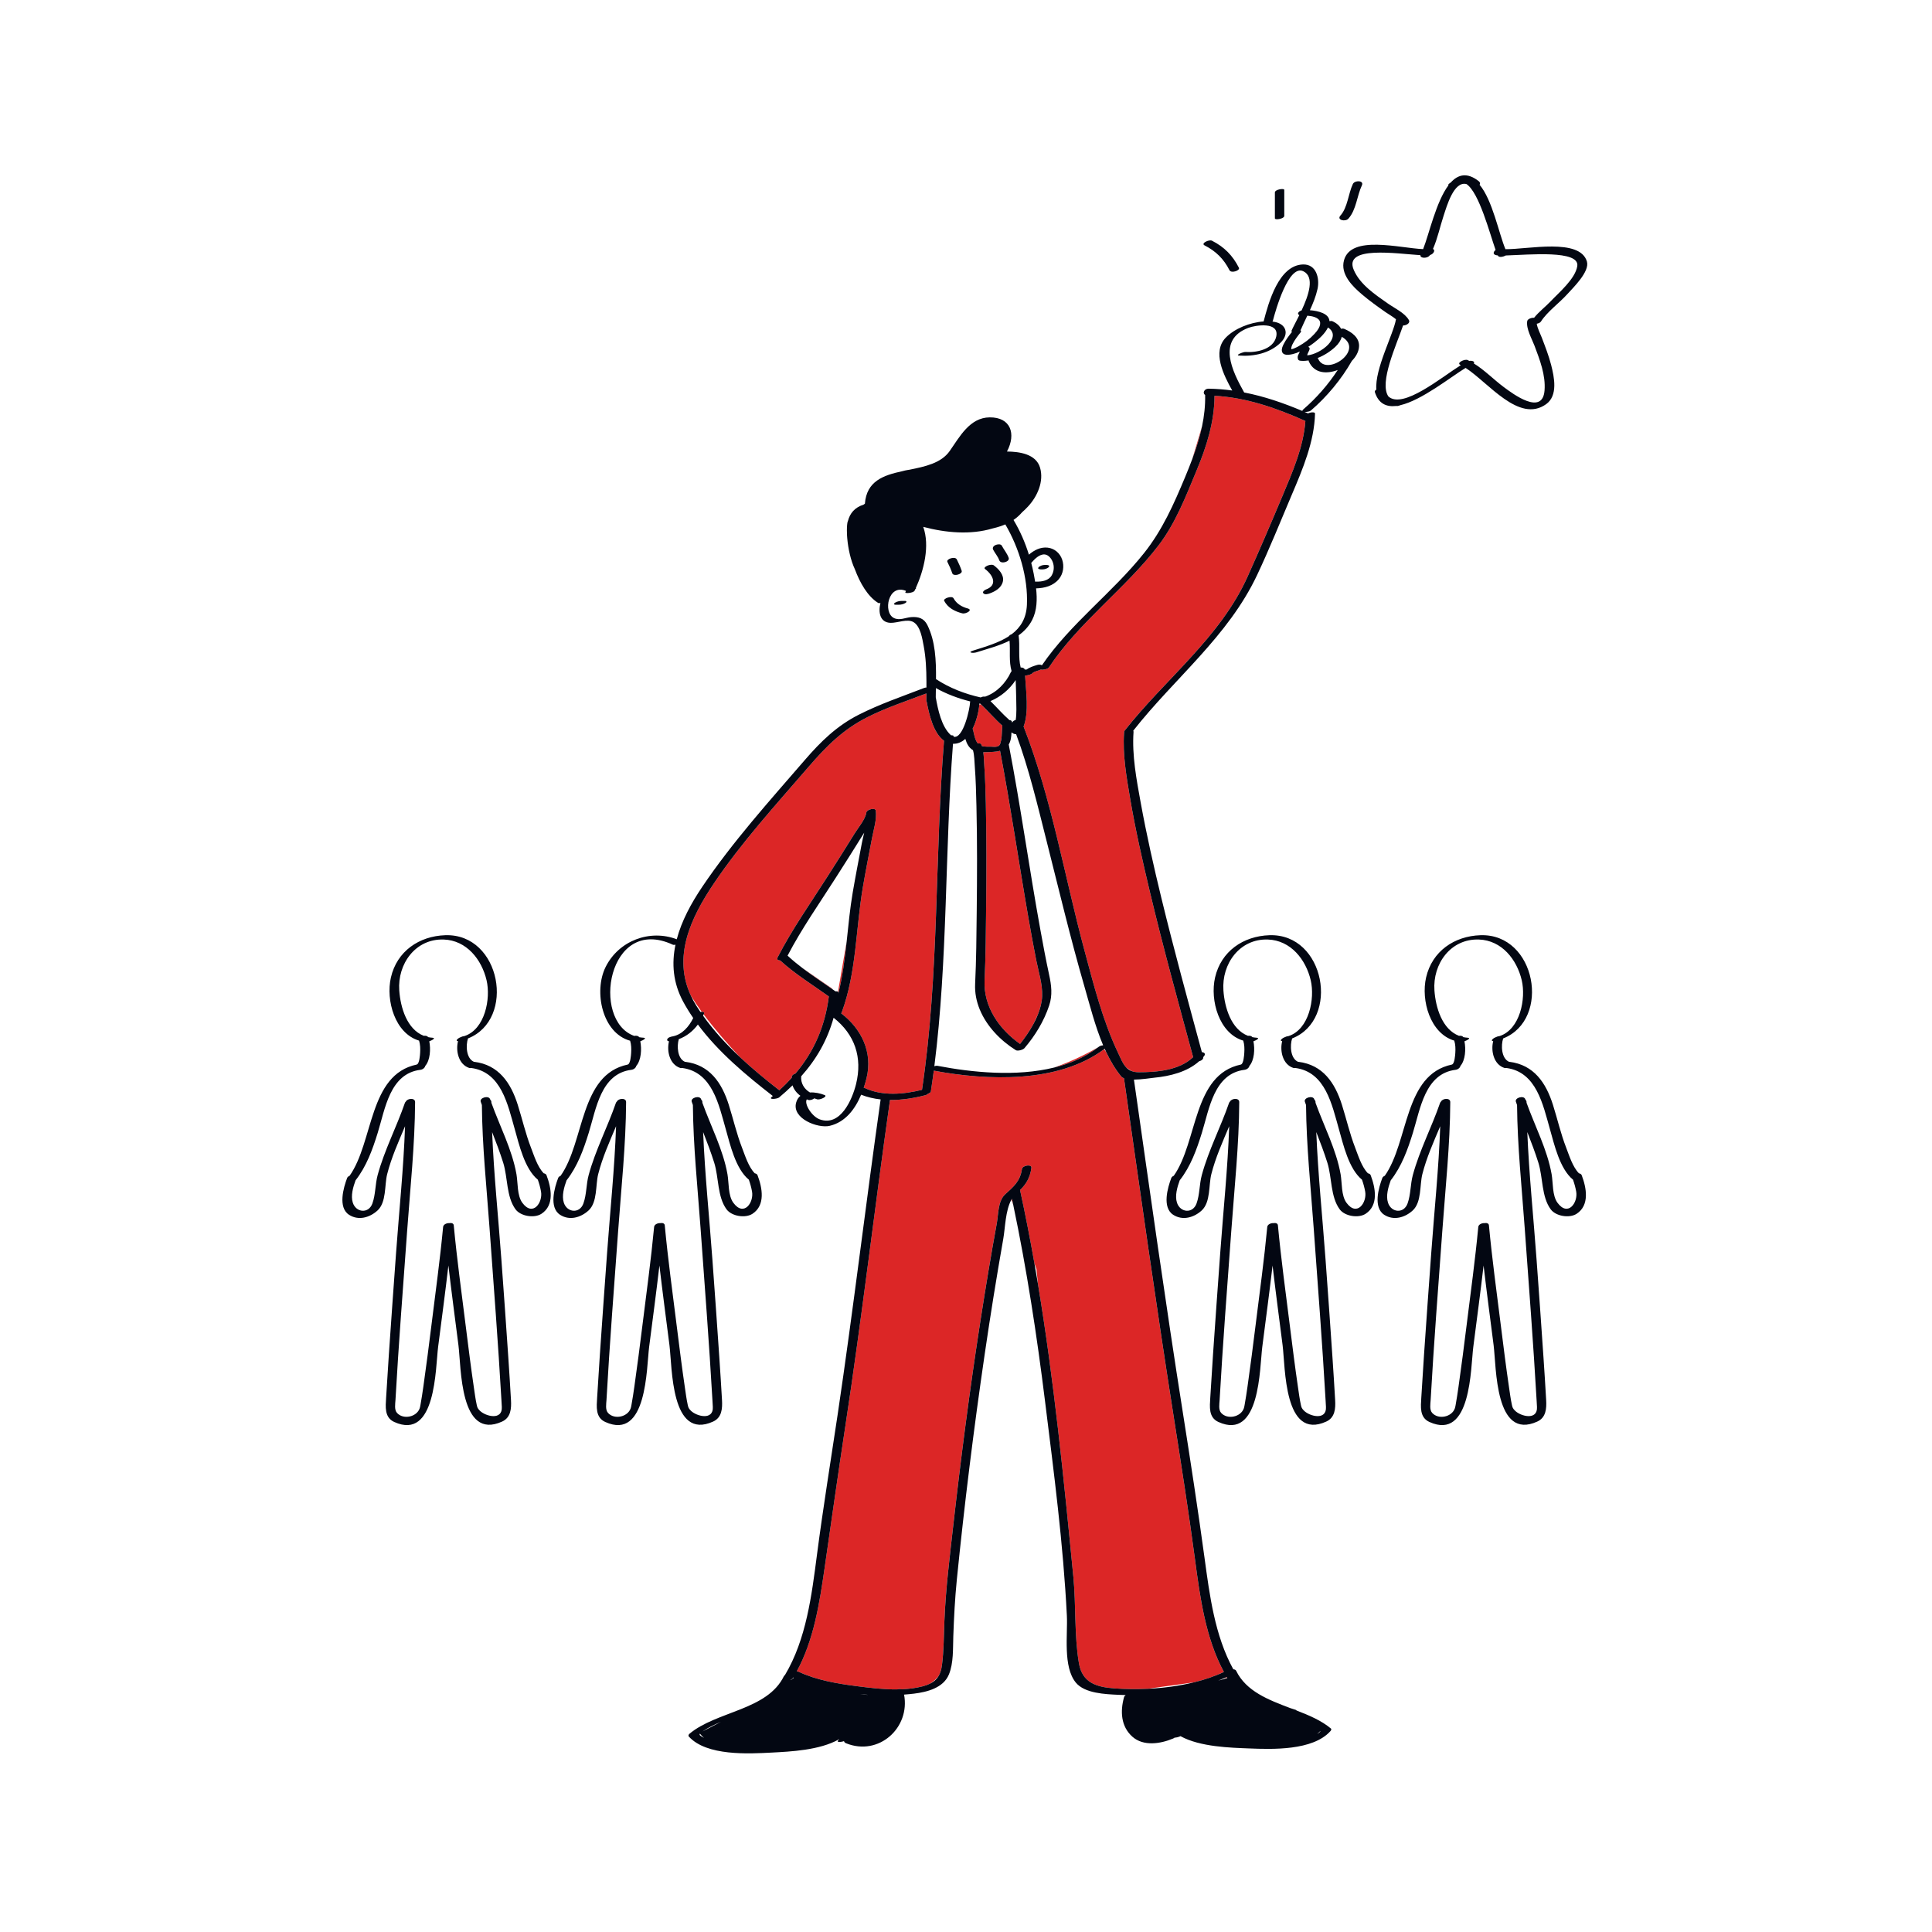 <svg width="596" height="596" viewBox="0 0 596 596" fill="none" xmlns="http://www.w3.org/2000/svg">
<path d="M339.787 322.552C339.67 322.579 339.561 322.611 339.462 322.644C339.631 322.54 339.731 322.476 339.731 322.476L339.787 322.552ZM368.669 481.288C366.693 466.429 364.37 451.664 362.04 436.856C356.593 402.241 351.719 367.54 346.765 332.852C346.755 332.784 346.759 332.718 346.763 332.654C346.39 332.51 346.083 332.325 345.882 332.079C344.033 329.825 342.514 327.241 341.215 324.489L340.604 323.659C326.461 334.229 304.598 333.379 288.061 330.29C287.779 332.438 287.478 334.585 287.149 336.729C287.109 336.99 286.753 337.221 286.305 337.385C286.123 337.582 285.854 337.758 285.455 337.862C281.986 338.764 278.245 339.37 274.548 339.332C269.79 372.865 265.877 406.517 260.764 440C258.535 454.603 256.477 469.206 254.36 483.822C252.805 494.555 251.051 505.968 245.774 515.618C245.993 515.608 246.195 515.632 246.351 515.706C251.875 518.329 258.449 519.411 264.458 520.181C268.395 520.685 272.633 521.21 276.793 521.166C277.226 521.019 277.707 520.993 278.079 521.133C280.324 521.042 282.535 520.769 284.649 520.209C285.499 519.984 286.232 519.716 286.882 519.399C287.952 518.77 288.818 517.971 289.52 517.068C290.061 516.157 290.41 515.031 290.59 513.6C291.16 509.086 291.148 504.534 291.334 499.996C291.741 490.085 292.982 480.202 294.095 470.35C296.476 449.263 299.217 428.212 302.482 407.243C304.035 397.266 305.678 387.303 307.499 377.371C307.998 374.65 307.832 370.48 310.065 368.449C312.687 366.062 314.715 364.429 315.256 360.616C315.415 359.498 318.354 359.019 318.17 360.313C317.758 363.209 316.619 365.229 314.669 367.109C316.304 374.629 317.771 382.176 319.105 389.746L319.731 391.476C319.731 391.476 319.9 393.162 320.195 396.114C325.17 426.041 328.176 456.281 331.117 486.473C331.97 495.224 331.369 504.41 332.828 513.061C333.849 519.109 338.196 520.455 343.871 520.859C347.094 521.089 350.539 521.138 354.046 520.974L368.248 519.001C371.535 518.196 374.686 517.142 377.555 515.784C371.909 505.324 370.213 492.896 368.669 481.288ZM378.44 517.336C378.172 517.46 377.9 517.579 377.628 517.698L378.573 517.567C378.529 517.49 378.485 517.413 378.44 517.336ZM325.168 329.33C330.168 328.102 334.824 326.101 338.773 323.058C336.758 324.249 331.687 327.061 325.168 329.33ZM311.997 370.093L312.563 371.657C312.433 371.038 312.306 370.419 312.174 369.802C312.115 369.899 312.052 369.991 311.997 370.093ZM302.231 311.476L302.286 311.527C302.269 311.485 302.248 311.444 302.231 311.402V311.476ZM319.646 296.135C318.792 291.776 317.989 287.407 317.229 283.031C314.251 265.904 311.761 248.686 308.501 231.609C307.821 231.807 307.096 231.905 306.374 231.942C305.553 231.984 304.442 232.072 303.338 232.054C303.508 233.288 303.53 234.579 303.609 235.7C303.897 239.766 304.03 243.844 304.117 247.918C304.344 258.467 304.327 269.02 304.213 279.568C304.13 287.172 304.098 294.794 303.73 302.39C303.336 310.509 308.204 317.494 314.675 322.038C316.142 320.194 317.607 318.099 318.803 315.887L320.171 312.981C320.921 311.099 321.413 309.18 321.485 307.3C321.628 303.553 320.362 299.792 319.646 296.135ZM300.163 225.075C300.455 226.333 300.735 228.261 301.652 229.372C302.131 229.297 302.545 229.331 302.663 229.575C302.753 229.763 302.829 229.96 302.9 230.161C303.797 230.397 304.941 230.331 305.727 230.346C306.632 230.365 308.166 230.65 308.547 229.459C308.781 228.726 308.934 227.987 308.993 227.218C309.08 226.093 309.101 224.964 309.2 223.841C306.869 221.805 304.866 219.388 302.593 217.261L302.111 217.381C301.906 219.554 301.236 222.435 300.023 224.841C300.087 224.905 300.141 224.979 300.163 225.075ZM258.648 306.229C258.639 306.308 258.625 306.384 258.615 306.464C258.617 306.466 258.62 306.47 258.623 306.472C259.92 301.236 260.593 295.884 261.173 290.51L258.512 305.944C258.607 306.012 258.663 306.103 258.648 306.229ZM247.602 298.681C250.558 300.927 253.694 303.009 256.715 305.109C256.725 305.026 256.73 304.976 256.73 304.976L247.602 298.681ZM244.226 332.503C244.236 332.376 244.241 332.251 244.259 332.121C244.318 331.687 244.817 331.35 245.385 331.179C251.033 324.477 254.483 316.79 255.684 307.393C250.691 303.834 245.2 300.435 240.669 296.289C240.026 296.274 239.545 296.013 239.857 295.401C244.247 286.811 249.929 278.775 255.107 270.651C257.966 266.166 260.844 261.688 263.623 257.151C264.729 255.345 266.948 252.794 267.262 250.629C267.391 249.735 270.024 249.007 270.164 250.075C270.52 252.794 269.486 255.982 268.989 258.623C268.046 263.632 267.045 268.632 266.187 273.655C263.987 286.534 264.216 299.92 259.669 312.299C259.63 312.404 259.559 312.501 259.472 312.592C265.739 317.361 269.303 324.621 267.305 332.644C267.064 333.611 266.777 334.599 266.445 335.584C266.592 335.594 266.73 335.621 266.845 335.675C272.212 338.183 278.792 337.601 284.421 336.202C289.766 300.556 288.32 264.364 291.217 228.511C287.897 226.181 286.53 220.066 285.874 216.452C285.808 216.429 285.766 216.395 285.766 216.352C285.766 216.192 285.768 216.03 285.769 215.868C285.768 215.864 285.767 215.857 285.766 215.852C285.749 215.756 285.755 215.664 285.77 215.576C285.773 215.024 285.776 214.472 285.78 213.917C279.677 216.254 273.393 218.298 267.553 221.254C260.022 225.067 254.862 230.273 249.411 236.593C239.386 248.22 228.807 259.788 220.212 272.542C212.983 283.269 207.521 295.16 213.129 307.169C214.13 308.802 215.258 310.466 216.479 312.139C216.986 312.147 217.343 312.301 217.202 312.644C217.16 312.745 217.107 312.835 217.064 312.935C220.494 317.536 224.523 322.129 228.26 326.11C232.133 329.736 236.257 333.107 240.405 336.34C241.767 335.095 243.039 333.816 244.226 332.503ZM367.776 141.659C369.019 138.327 370.094 134.948 370.816 131.495C369.901 134.626 368.849 138.168 367.776 141.659ZM319.019 207.306C318.828 207.393 318.685 207.498 318.701 207.474C318.552 207.624 318.411 207.781 318.218 207.888C317.614 208.22 316.933 208.351 316.234 208.398C316.483 213.336 317.489 219.519 315.767 224.136C324.392 246.241 328.38 270.318 334.529 293.158C337.372 303.72 340.119 314.679 344.816 324.606C345.726 326.528 346.376 328.215 347.461 329.337C348.004 329.734 348.582 330.11 349.19 330.451C349.771 330.656 350.444 330.771 351.253 330.772C356.88 330.779 363.817 330.2 368.066 326.117C363.494 309.238 358.838 292.384 354.782 275.371C352.478 265.708 350.263 256.002 348.605 246.203C347.492 239.629 346.292 232.797 346.753 226.101C346.758 226.026 346.776 225.955 346.803 225.885C346.722 225.787 346.732 225.652 346.874 225.47C359.4 209.509 376.41 196.731 384.879 177.851C388.571 169.619 392.149 161.275 395.64 152.953C398.691 145.682 402.121 137.849 402.69 129.859C393.664 125.848 384.542 122.64 374.664 122.099C374.634 130.122 372.206 137.767 369.134 145.136C365.822 153.081 362.662 161.362 357.384 168.25C347.1 181.674 332.93 191.794 323.544 205.93C323.225 206.41 321.696 206.738 321.062 206.537C320.844 206.661 320.611 206.753 320.438 206.806C319.96 206.954 319.476 207.097 319.019 207.306Z" fill="#DC2626"/>
<path d="M279.326 186.003C278.732 186.374 277.972 186.552 277.277 186.552C276.944 186.552 276.61 186.552 276.277 186.552C275.713 186.552 275.655 186.208 276.109 185.925C276.703 185.554 277.463 185.376 278.158 185.376C278.491 185.376 278.825 185.376 279.158 185.376C279.723 185.376 279.78 185.72 279.326 186.003ZM321.118 175.651C321.285 175.651 321.451 175.651 321.618 175.651C322.246 175.651 323.117 175.407 323.546 174.916C323.999 174.397 323.156 174.276 322.817 174.276C322.65 174.276 322.484 174.276 322.317 174.276C321.689 174.276 320.818 174.52 320.389 175.011C319.937 175.53 320.779 175.651 321.118 175.651ZM305.293 183.071C307.073 182.426 308.965 181.327 309.385 179.333C309.811 177.312 308.011 175.475 306.563 174.394C305.73 173.773 303.064 174.931 303.874 175.535C306.337 177.372 307.881 180.504 304.144 181.857C303.779 181.99 302.926 182.56 303.374 183.035C303.836 183.522 304.767 183.261 305.293 183.071ZM293.769 176.853C294.14 177.943 297.021 177.119 296.666 176.076C296.255 174.867 295.736 173.717 295.166 172.576C294.637 171.517 291.808 172.431 292.269 173.353C292.839 174.493 293.358 175.644 293.769 176.853ZM308.269 172.853C308.725 174.136 311.61 173.325 311.166 172.076C310.672 170.687 309.719 169.621 309.046 168.336C308.72 167.713 307.562 167.916 307.084 168.143C306.496 168.421 306.057 168.961 306.389 169.594C306.977 170.716 307.839 171.644 308.269 172.853ZM296.817 189.2C297.457 189.368 298.371 189.056 298.866 188.651C299.363 188.245 299.167 187.87 298.618 187.727C296.792 187.248 295.08 186.286 294.166 184.575C293.673 183.653 290.883 184.63 291.269 185.352C292.436 187.536 294.499 188.594 296.817 189.2ZM410.56 533.222C410.862 533.474 410.568 533.87 410.388 534.07C404.931 540.069 392.551 539.666 385.268 539.371C379.719 539.147 370.226 538.936 364.169 535.586C363.979 535.68 363.788 535.748 363.713 535.774C363.351 535.904 362.969 535.996 362.585 536.03C362.529 536.035 362.438 536.043 362.34 536.047C362.217 536.148 362.064 536.243 361.861 536.328C358.019 537.936 352.724 538.81 349.297 535.725C345.776 532.556 345.545 527.913 346.749 523.572C346.823 523.305 347.016 523.083 347.265 522.906C346.478 522.888 345.698 522.863 344.932 522.826C341.047 522.636 334.631 522.423 331.88 519.062C327.869 514.162 329.407 504.273 329.116 498.435C328.016 476.376 325.099 454.172 322.38 432.261C319.858 411.941 316.773 391.698 312.566 371.657C312.436 371.038 312.309 370.419 312.177 369.802C312.118 369.9 312.055 369.991 312 370.093C310.134 373.507 310.108 378.716 309.492 382.214C307.409 394.038 305.501 405.894 303.765 417.775C300.389 440.879 297.506 464.056 295.172 487.289C294.585 493.133 294.29 498.951 294.082 504.819C293.95 508.576 294.188 513.011 292.726 516.56C291.017 520.709 286.018 521.973 281.945 522.47C280.951 522.591 279.929 522.685 278.897 522.764C280.841 532.984 271.123 541.857 261.011 537.782C260.585 537.611 260.398 537.372 260.376 537.118C259.984 537.256 259.558 537.334 259.213 537.364C258.941 537.388 258.079 537.375 258.536 536.918C258.662 536.792 258.788 536.666 258.914 536.54C258.881 536.545 258.844 536.551 258.81 536.557C252.86 539.952 243.741 540.348 238.159 540.646C230.915 541.033 217.986 541.742 212.503 535.713C212.258 535.444 212.436 535.067 212.675 534.865C221.074 527.82 236.675 527.64 241.823 517.082C241.885 516.955 242 516.842 242.144 516.741C248.755 505.676 250.406 492.049 252.043 479.495C253.922 465.088 256.261 450.775 258.401 436.406C263.219 404.046 267.062 371.552 271.664 339.162C269.598 338.935 267.574 338.474 265.649 337.707C263.789 342.152 260.796 346.162 255.958 347.307C252.344 348.162 244.264 345.094 245.587 340.173C245.841 339.229 246.313 338.539 246.919 338.044C245.78 337.21 244.909 336.124 244.487 334.816C243.186 336.09 241.809 337.338 240.34 338.56C239.798 339.011 236.911 339.351 238.093 338.369C238.199 338.281 238.298 338.19 238.403 338.101C230.092 331.64 221.633 324.59 215.285 316.055C213.782 318.101 211.806 319.661 209.398 320.572C208.769 322.734 208.965 326.527 211.288 327.556C211.325 327.557 211.363 327.554 211.4 327.559C218.911 328.491 222.666 333.992 224.823 340.826C226.21 345.221 227.233 349.748 228.904 354.051C229.836 356.449 230.887 359.959 232.842 361.953C233.233 362.016 233.563 362.201 233.698 362.558C235.164 366.435 236.19 371.8 232.122 374.445C229.926 375.873 225.722 375.218 224.138 373.07C221.264 369.172 221.758 363.248 220.337 358.711C219.331 355.5 218.13 352.363 216.91 349.232C217.448 362.382 218.826 375.568 219.775 388.648C220.504 398.703 221.238 408.755 221.908 418.814C222.199 423.181 222.484 427.55 222.73 431.919C222.875 434.495 222.701 437.308 219.982 438.541C206.893 444.482 207.39 421.789 206.522 414.989C205.477 406.803 204.383 398.606 203.424 390.399C202.445 398.769 201.33 407.129 200.255 415.476C199.413 422.004 199.644 444.53 186.712 438.659C183.634 437.263 184.047 433.924 184.21 431.151C184.47 426.707 184.756 422.264 185.056 417.823C185.763 407.37 186.525 396.921 187.283 386.47C188.222 373.512 189.595 360.448 190.05 347.424C187.998 352.283 185.831 357.096 184.531 362.229C183.686 365.565 184.353 370.872 181.549 373.43C179.141 375.627 175.651 376.616 172.769 374.743C169.279 372.474 171.071 366.34 172.184 363.397C172.299 363.092 172.591 362.864 172.943 362.718C180.394 352.142 178.788 331.516 193.647 328.404C193.68 328.389 193.705 328.373 193.74 328.358C194.484 328.044 194.657 325.5 194.702 324.784C194.784 323.525 194.752 322.266 194.387 321.055C185.784 318.693 183.084 305.862 186.818 298.325C190.845 290.198 200.423 286.577 208.772 289.755C210.263 284.097 213.23 278.626 216.621 273.595C225.987 259.699 237.354 247.104 248.288 234.445C253.219 228.736 258.147 223.908 264.953 220.463C271.448 217.175 278.33 214.84 285.107 212.22C285.336 212.131 285.571 212.096 285.798 212.094C285.8 211.506 285.799 210.916 285.797 210.326C285.797 210.267 285.797 210.209 285.797 210.15C285.777 206.497 285.622 202.837 284.943 199.272C284.527 197.088 283.983 193.252 281.85 191.943C279.935 190.768 276.878 192.196 274.74 192.14C271.436 192.053 270.893 188.88 271.603 186.042C271.298 186.085 271.027 186.072 270.856 185.965C267.65 183.947 265.297 179.845 263.715 175.598C262.42 172.854 261.643 169.22 261.367 166.081C261.339 165.758 261.316 165.441 261.298 165.13C261.263 164.624 261.249 164.128 261.255 163.642C261.255 163.307 261.259 162.981 261.274 162.675C261.298 162.176 261.34 161.715 261.403 161.31C261.435 161.107 261.504 160.898 261.59 160.686C262.193 158.376 263.624 156.558 266.401 155.681C266.551 155.572 266.689 155.472 266.811 155.385C267.34 148.396 272.54 146.612 278.337 145.363C278.894 145.205 279.467 145.07 280.068 144.978C280.224 144.955 280.365 144.933 280.517 144.91C285.396 143.922 290.327 142.89 292.968 139.135C296.036 134.77 299.145 128.809 305.311 128.754C311.806 128.694 313.51 133.847 310.657 139.249C310.649 139.264 310.636 139.277 310.626 139.291C314.374 139.318 319.599 140.008 320.843 144.262C322.085 148.506 320.031 153.123 317.136 156.248C316.546 156.885 315.936 157.477 315.308 158.027C314.554 158.9 313.683 159.701 312.657 160.4C314.676 163.75 316.245 167.363 317.404 171.105C319.025 169.716 320.991 168.703 323.155 168.935C325.28 169.164 326.989 170.624 327.667 172.638C328.349 174.664 328.016 177.015 326.623 178.672C324.872 180.754 322.229 181.441 319.617 181.505C319.993 184.833 319.916 188.297 318.425 191.224C317.404 193.228 315.944 194.765 314.228 195.994C314.706 199.37 314.049 202.686 314.865 205.912C315.434 205.884 315.97 206.073 316.133 206.549C316.334 206.549 316.532 206.539 316.732 206.528C317.675 205.817 318.896 205.459 319.994 205.121C320.358 205.01 321.041 204.963 321.421 205.231C330.279 192.28 343.216 182.832 352.945 170.599C358.58 163.517 362.123 155.494 365.588 147.183C366.351 145.353 367.091 143.513 367.782 141.66C369.025 138.328 370.1 134.949 370.822 131.496C371.479 128.35 371.843 125.143 371.771 121.853C371.771 121.845 371.774 121.838 371.774 121.832C370.869 121.303 371.485 119.881 372.847 119.902C375.324 119.941 377.746 120.142 380.131 120.466C377.448 115.679 373.902 108.579 378.108 104.187C380.793 101.384 385.539 99.461 389.812 99.164C391.342 93.268 394.478 81.811 401.956 81.582C406.11 81.454 407.15 85.935 406.441 89.14C405.929 91.454 405.055 93.592 404.087 95.694C406.725 95.911 409.989 96.707 410.129 99.072C410.485 98.999 410.818 98.992 411.039 99.092C412.397 99.704 413.264 100.523 413.705 101.44C414.047 101.34 414.407 101.331 414.717 101.464C416.923 102.413 419.328 104.066 419.255 106.76C419.208 108.495 418.259 110.081 417.043 111.325C413.785 117.04 409.313 122.417 404.371 126.658C404.037 126.945 403.113 127.116 402.46 127.071C402.81 127.221 403.161 127.376 403.511 127.529C404.374 127.114 405.683 127.057 405.67 127.577C405.459 136.234 401.88 144.697 398.535 152.553C395.007 160.837 391.622 169.316 387.774 177.45C378.81 196.401 362.322 209.213 349.595 225.415C349.658 225.528 349.692 225.663 349.681 225.827C349.184 233.04 350.598 240.485 351.883 247.552C353.684 257.454 355.902 267.279 358.279 277.058C362.149 292.972 366.478 308.763 370.76 324.57C371.501 324.65 372.038 325.071 371.416 325.832C371.338 325.928 371.252 326.014 371.172 326.107C371.31 326.709 370.657 327.198 369.93 327.382C366.237 330.687 360.946 331.986 356.111 332.457C355.026 332.563 352.239 333.032 349.807 333.047C354.713 367.411 359.526 401.792 364.944 436.081C367.284 450.888 369.55 465.662 371.574 480.514C373.149 492.071 374.739 504.572 380.463 514.955C380.856 514.98 381.192 515.115 381.337 515.413C384.427 521.752 391.264 524.364 398.056 526.938L399.739 527.477L400.018 527.686C403.91 529.188 407.669 530.796 410.56 533.222ZM375.827 518.444C377.067 518.1 378.042 517.821 378.628 517.651C378.611 517.624 378.595 517.594 378.578 517.567C378.533 517.49 378.489 517.413 378.444 517.336C378.176 517.46 377.904 517.579 377.632 517.698C377.041 517.958 376.439 518.206 375.827 518.444ZM340.308 322.46C337.802 316.53 336.178 310.003 334.516 304.273C330.207 289.419 326.64 274.361 322.843 259.37C320.059 248.378 317.427 237.165 313.467 226.501C313.163 226.5 312.862 226.438 312.599 226.291C312.402 226.182 312.223 226.052 312.032 225.935C311.984 227.277 311.83 228.607 311.184 229.667C314.846 248.632 317.482 267.78 320.934 286.782C321.773 291.403 322.632 296.024 323.627 300.614C324.343 303.917 324.748 306.935 323.652 310.214C322.041 315.03 319.333 319.496 316.028 323.35C315.593 323.857 313.954 324.333 313.352 323.954C308.653 321.009 304.434 316.658 302.289 311.526C302.272 311.484 302.251 311.443 302.234 311.401C301.22 308.929 300.684 306.28 300.817 303.516C301.174 296.143 301.226 288.748 301.306 281.37C301.424 270.479 301.477 259.583 301.222 248.694C301.126 244.621 301.026 240.539 300.713 236.475C300.593 234.911 300.603 233.026 300.151 231.414C298.853 230.676 298.212 229.344 297.791 227.934C296.735 228.905 295.472 229.491 293.987 229.45C291.438 262.56 292.413 295.943 288.235 328.913C288.59 328.801 288.928 328.74 289.131 328.779C299.923 330.859 313.484 332.2 325.171 329.33C330.171 328.102 334.827 326.101 338.776 323.058C338.877 322.98 338.982 322.908 339.082 322.829C339.167 322.762 339.303 322.699 339.464 322.644C339.563 322.611 339.672 322.58 339.789 322.552C339.955 322.513 340.13 322.481 340.308 322.46ZM305.558 216.274C305.556 216.278 305.554 216.281 305.551 216.284C307.518 218.22 309.336 220.334 311.4 222.147C311.869 222.179 312.216 222.368 312.166 222.778C312.166 222.784 312.165 222.79 312.165 222.796C312.199 222.823 312.235 222.849 312.269 222.876C312.405 222.521 312.839 222.232 313.339 222.087C313.651 219.976 313.524 217.677 313.496 215.765C313.467 213.774 313.388 211.785 313.324 209.794C311.428 212.666 308.74 214.938 305.558 216.274ZM318.806 315.887C319.32 314.936 319.782 313.964 320.174 312.981C320.924 311.099 321.416 309.18 321.488 307.3C321.632 303.553 320.366 299.792 319.65 296.135C318.796 291.776 317.993 287.407 317.233 283.031C314.255 265.904 311.765 248.686 308.505 231.609C307.825 231.807 307.1 231.905 306.378 231.942C305.557 231.984 304.446 232.072 303.342 232.054C303.512 233.288 303.534 234.579 303.613 235.7C303.901 239.766 304.034 243.844 304.121 247.918C304.348 258.467 304.331 269.02 304.217 279.568C304.134 287.172 304.102 294.794 303.734 302.39C303.34 310.509 308.208 317.494 314.679 322.038C316.146 320.194 317.61 318.099 318.806 315.887ZM302.144 217.016C302.135 217.135 302.125 217.257 302.113 217.381C301.908 219.554 301.238 222.435 300.025 224.841C300.091 224.905 300.145 224.98 300.167 225.075C300.459 226.333 300.739 228.261 301.656 229.372C302.135 229.297 302.549 229.331 302.667 229.575C302.757 229.763 302.833 229.96 302.904 230.161C303.801 230.397 304.945 230.331 305.731 230.346C306.636 230.365 308.17 230.65 308.551 229.459C308.785 228.726 308.938 227.987 308.997 227.218C309.084 226.093 309.105 224.964 309.204 223.841C306.873 221.805 304.87 219.388 302.597 217.261C302.527 217.196 302.459 217.128 302.389 217.064C302.306 217.048 302.225 217.031 302.144 217.016ZM299.296 216.381C295.598 215.45 292.044 214.126 288.709 212.267C288.692 213.227 288.677 214.171 288.671 215.097C289.326 218.824 290.413 224.153 293.335 226.785C293.356 226.804 293.377 226.816 293.398 226.835C293.845 226.816 294.182 226.891 294.167 227.075C294.162 227.138 294.158 227.199 294.153 227.261C297.135 228.103 299.206 218.618 299.257 216.599C299.258 216.522 299.273 216.45 299.296 216.381ZM411.898 107.027C410.397 108.418 408.496 109.657 406.458 110.45C406.541 110.534 406.615 110.628 406.667 110.743C409.164 116.319 421.152 107.975 413.922 103.9C413.655 104.958 412.968 106.036 411.898 107.027ZM405.479 105.65C404.861 106.128 404.213 106.584 403.552 107.019C403.854 107.109 404.048 107.297 404.002 107.62C403.891 108.388 403.3 108.941 403.274 109.626C407.46 109.251 414.178 103.986 409.664 101.017C409.659 101.027 409.658 101.037 409.652 101.046C408.732 102.887 407.086 104.409 405.479 105.65ZM403.289 97.385C402.622 98.781 401.943 100.175 401.333 101.613C401.296 101.7 401.232 101.78 401.157 101.855C401.365 102.007 401.464 102.228 401.239 102.511C400.301 103.691 399.335 104.92 398.681 106.287C398.55 106.561 398.395 106.955 398.351 107.311C398.318 107.584 398.297 107.349 398.357 107.584C398.41 107.793 398.41 107.724 398.392 107.703C398.404 107.717 398.406 107.721 398.413 107.728C398.422 107.727 398.425 107.726 398.435 107.725C398.463 107.721 398.474 107.72 398.49 107.718C398.517 107.71 398.542 107.702 398.587 107.691C398.694 107.662 398.8 107.63 398.906 107.597L398.91 107.596C399.102 107.524 399.292 107.449 399.48 107.365C400.03 107.123 400.174 107.047 400.488 106.871C402.403 105.803 403.969 104.654 405.475 103.027C406.367 102.062 407.674 100.427 407.14 99.077C406.899 98.467 406.253 98.06 405.504 97.799C404.833 97.564 404.067 97.447 403.289 97.385ZM383.812 121.073C389.966 122.268 395.887 124.296 401.778 126.784C401.741 126.659 401.816 126.493 402.07 126.275C406.029 122.878 409.742 118.648 412.677 114.136C409.328 115.42 405.449 115.27 403.77 111.52C403.719 111.407 403.705 111.299 403.705 111.194C402.911 111.314 402.114 111.37 401.326 111.299C400.996 111.27 400.566 111.222 400.438 110.854C400.058 109.762 400.682 109.297 400.981 108.452C400.621 108.615 400.261 108.78 399.889 108.911C398.836 109.282 395.807 110.156 395.46 108.362C395.308 107.575 395.681 106.767 396.03 106.087C396.706 104.769 397.613 103.576 398.533 102.421C398.544 102.407 398.561 102.398 398.573 102.384C398.425 102.298 398.361 102.168 398.439 101.984C398.857 101 399.818 99.252 400.829 97.206C400.51 97.068 400.283 96.803 400.534 96.422C400.753 96.09 401.124 95.887 401.523 95.764C403.732 91.032 405.639 85.373 402.043 83.67C397.503 81.521 393.518 95.67 392.668 98.947C392.644 99.041 392.588 99.129 392.519 99.211C392.669 99.229 392.823 99.24 392.97 99.263C396.72 99.834 397.858 102.969 395.032 105.733C391.71 108.981 386.777 110.024 382.271 109.689C380.864 109.585 383.599 108.536 384.169 108.578C387.474 108.824 392.815 107.845 393.701 103.841C394.742 99.14 387.339 100.294 385.103 101.14C375.325 104.835 380.133 114.522 383.812 121.073ZM357.39 168.252C347.106 181.676 332.936 191.796 323.55 205.932C323.231 206.412 321.702 206.74 321.068 206.539C320.85 206.663 320.617 206.755 320.444 206.808C319.965 206.954 319.48 207.097 319.023 207.306C318.832 207.393 318.689 207.498 318.705 207.474C318.556 207.624 318.415 207.781 318.222 207.888C317.618 208.22 316.937 208.351 316.238 208.398C316.487 213.336 317.493 219.519 315.771 224.136C324.396 246.241 328.384 270.318 334.533 293.158C337.376 303.72 340.123 314.679 344.82 324.606C345.73 326.528 346.38 328.215 347.465 329.337C347.938 329.826 348.498 330.205 349.194 330.451C349.775 330.656 350.448 330.771 351.257 330.772C356.884 330.779 363.821 330.2 368.07 326.117C363.498 309.238 358.842 292.384 354.786 275.371C352.482 265.708 350.267 256.002 348.609 246.203C347.496 239.629 346.296 232.797 346.757 226.101C346.762 226.026 346.78 225.955 346.807 225.885C346.726 225.787 346.736 225.652 346.878 225.47C359.404 209.509 376.414 196.731 384.883 177.851C388.575 169.619 392.153 161.275 395.644 152.953C398.695 145.682 402.125 137.849 402.694 129.859C393.668 125.848 384.546 122.64 374.668 122.099C374.638 130.122 372.21 137.767 369.138 145.136C365.827 153.083 362.667 161.363 357.39 168.252ZM318.125 173.655C318.409 174.759 318.67 175.867 318.887 176.983C319.041 177.776 319.193 178.6 319.329 179.442C319.461 179.428 319.595 179.415 319.722 179.419C321.41 179.464 323.52 179.114 324.439 177.498C325.151 176.247 325.27 174.769 324.769 173.415C324.372 172.341 323.465 171.165 322.311 171.042C320.747 170.874 319.205 172.394 318.125 173.655ZM286.08 192.815C288.555 197.771 288.8 203.762 288.748 209.501C292.994 212.283 297.631 214.053 302.534 215.157C302.95 214.93 303.46 214.819 303.879 214.913C307.477 213.659 310.247 210.751 311.845 207.346C311.895 207.24 311.975 207.145 312.069 207.058C311.179 203.994 311.715 200.845 311.429 197.642C308.196 199.24 304.506 200.198 301.204 201.24C300.141 201.576 298.249 201.314 300.23 200.689C304.066 199.477 308.132 198.306 311.278 196.232C311.343 196.004 311.687 195.792 312.117 195.631C314.765 193.624 316.601 190.835 316.793 186.575C317.17 178.182 314.403 169.074 310.133 161.775C309.687 161.967 309.222 162.146 308.733 162.309C307.875 162.595 307.019 162.827 306.171 163.028C299.42 165.038 291.855 164.387 284.812 162.534C286.898 168.384 285.016 175.891 282.499 181.45C282.527 181.463 282.559 181.471 282.586 181.485C282.647 181.514 282.553 181.612 282.367 181.735C282.294 181.893 282.221 182.053 282.146 182.209C281.792 182.948 279.072 183.169 279.288 182.719C279.356 182.577 279.423 182.431 279.49 182.285C273.977 179.976 272.337 188.917 275.727 190.634C277.498 191.53 279.333 190.505 281.092 190.373C283.289 190.21 285.021 190.695 286.08 192.815ZM213.852 314.046C212.744 312.428 211.705 310.763 210.767 309.032C207.593 303.174 207.169 297.221 208.376 291.437C208.041 291.502 207.741 291.511 207.568 291.431C187.503 282.119 182.254 314.808 195.653 319.567C196.276 319.434 196.924 319.526 197.171 319.965C197.604 320.043 198.051 320.1 198.517 320.123C199.619 320.18 198.483 320.874 197.526 321.226C197.988 323.608 197.836 327.01 196.271 328.838C196.183 329.332 195.583 329.925 194.78 330.025C185.353 331.193 183.91 342.049 181.618 349.456C180.022 354.614 178.148 359.821 174.781 364.118C174.026 366.179 173.234 368.881 173.937 371.026C174.948 374.112 178.82 374.466 179.972 371.257C180.994 368.41 180.81 365.368 181.598 362.475C183.695 354.776 187.4 347.75 189.998 340.233C190.054 340.071 190.163 339.932 190.3 339.813C190.789 338.799 193.151 338.592 193.144 339.971C193.08 353.188 191.647 366.479 190.696 379.651C189.437 397.068 188.069 414.483 187.089 431.919C187.022 433.108 186.684 434.896 187.575 435.878C189.506 438.007 193.638 437.157 194.573 434.415C194.7 434.041 194.758 433.626 194.828 433.238C195.16 431.419 195.431 429.587 195.693 427.756C196.602 421.398 197.412 415.026 198.206 408.652C199.456 398.615 200.838 388.565 201.789 378.495C201.862 377.724 202.887 377.269 203.707 377.317C204.372 377.201 205.013 377.381 205.071 377.999C206.053 388.412 207.479 398.804 208.781 409.18C209.567 415.443 210.348 421.709 211.267 427.954C211.534 429.769 211.766 431.606 212.161 433.401C212.333 434.18 212.438 434.492 213.11 435.169C214.886 436.957 220.128 438.259 219.896 434.028C219.862 433.395 219.827 432.764 219.791 432.133C218.77 414.356 217.389 396.602 216.11 378.842C215.202 366.238 213.856 353.529 213.748 340.883C213.629 340.546 213.506 340.211 213.391 339.873C212.966 338.631 215.853 337.822 216.288 339.096C216.308 339.155 216.33 339.213 216.35 339.272C216.545 339.43 216.672 339.658 216.674 339.971C216.674 340.047 216.677 340.122 216.678 340.198C219.288 347.446 223.078 354.651 224.417 362.244C224.882 364.882 224.575 368.802 226.232 371.05C229.486 375.463 232.61 370.954 231.99 367.557C231.757 366.279 231.433 365.117 231.009 363.918C226.904 360.538 225.238 353.07 223.887 348.322C221.734 340.76 219.746 330.727 210.492 329.466C210.249 329.507 210.016 329.507 209.822 329.443C206.602 328.377 205.623 324.303 206.373 321.236C206.03 321.177 205.723 321.023 205.818 320.672C205.989 320.041 206.936 319.813 207.472 319.716C210.455 319.176 212.558 316.675 213.852 314.046ZM228.264 326.109C232.137 329.735 236.261 333.106 240.409 336.339C241.771 335.094 243.042 333.816 244.229 332.502C244.239 332.375 244.244 332.25 244.262 332.12C244.321 331.686 244.82 331.349 245.388 331.178C251.036 324.476 254.486 316.789 255.687 307.392C250.694 303.833 245.203 300.434 240.672 296.288C240.029 296.273 239.548 296.012 239.86 295.4C244.25 286.81 249.932 278.774 255.11 270.65C257.969 266.165 260.847 261.687 263.626 257.15C264.732 255.344 266.951 252.793 267.265 250.628C267.394 249.734 270.027 249.006 270.167 250.074C270.523 252.793 269.489 255.981 268.992 258.622C268.049 263.631 267.048 268.631 266.19 273.654C263.99 286.533 264.219 299.919 259.672 312.298C259.633 312.403 259.562 312.5 259.475 312.591C265.742 317.36 269.306 324.62 267.308 332.643C267.067 333.61 266.78 334.598 266.448 335.583C266.595 335.593 266.733 335.62 266.848 335.674C272.215 338.182 278.795 337.6 284.424 336.201C289.769 300.555 288.323 264.363 291.22 228.51C287.9 226.18 286.533 220.065 285.877 216.451C285.811 216.428 285.769 216.394 285.769 216.351C285.769 216.191 285.771 216.029 285.772 215.867C285.771 215.863 285.77 215.856 285.769 215.851C285.752 215.755 285.758 215.663 285.773 215.575C285.776 215.023 285.779 214.471 285.783 213.916C279.68 216.253 273.396 218.297 267.556 221.253C260.025 225.066 254.865 230.272 249.414 236.592C239.389 248.219 228.81 259.787 220.215 272.541C212.986 283.268 207.524 295.159 213.132 307.168C213.608 308.187 214.153 309.206 214.794 310.226C215.205 310.879 215.627 311.524 216.06 312.161C216.207 312.143 216.349 312.136 216.482 312.139C216.989 312.147 217.346 312.301 217.205 312.644C217.163 312.745 217.11 312.835 217.067 312.935C217.009 313.068 216.942 313.194 216.882 313.325C220.196 317.976 224.08 322.192 228.264 326.109ZM247.606 298.681C250.562 300.927 253.698 303.009 256.719 305.109C257.054 305.341 257.384 305.576 257.716 305.81C258.057 305.789 258.352 305.828 258.516 305.944C258.611 306.012 258.667 306.103 258.652 306.229C258.643 306.308 258.629 306.384 258.619 306.464C258.621 306.466 258.624 306.47 258.627 306.472C259.924 301.236 260.597 295.884 261.177 290.51C261.726 285.425 262.2 280.322 263.061 275.28C263.93 270.195 264.921 265.134 265.875 260.066C266.061 259.08 266.336 257.995 266.599 256.878C266.512 257.012 266.419 257.149 266.341 257.276C263.55 261.805 260.686 266.29 257.825 270.776C252.788 278.676 247.285 286.499 242.947 294.827C242.989 294.851 243.032 294.876 243.066 294.907C244.492 296.235 246.025 297.479 247.606 298.681ZM264.073 334.469C266.143 326.158 263.651 319.081 257.156 313.962C255.241 320.858 251.887 326.724 247.165 332.019C246.961 334.177 248.098 335.96 249.859 337.015C251.4 336.921 253.067 337.287 254.384 337.814C255.482 338.252 252.831 339.427 252.051 339.115C251.748 338.994 251.474 338.903 251.217 338.828C250.701 339.224 249.857 339.499 249.348 339.317C249.192 339.261 249.039 339.199 248.887 339.136C248.012 340.541 250.429 344.425 252.884 345.314C259.276 347.626 262.896 339.194 264.073 334.469ZM243.905 518.335L244.875 517.575C244.814 517.548 244.753 517.52 244.692 517.493C244.663 517.542 244.636 517.593 244.606 517.641C244.477 517.85 244.264 518.017 244.011 518.141C243.974 518.204 243.943 518.272 243.905 518.335ZM267.547 522.833C267.659 522.833 267.766 522.833 267.877 522.833C267.035 522.78 266.191 522.716 265.347 522.636C266.209 522.761 266.961 522.833 267.547 522.833ZM216.739 534.122L222.384 531.174C220.48 531.982 218.617 532.874 216.925 533.994C216.854 534.041 216.804 534.078 216.739 534.122ZM217.182 536.104C216.504 535.525 216.106 535.048 215.925 534.802C215.613 535.23 216.016 535.519 217.182 536.104ZM320.199 396.113C325.174 426.04 328.18 456.28 331.121 486.472C331.974 495.223 331.373 504.409 332.832 513.06C333.853 519.108 338.2 520.454 343.875 520.858C347.098 521.088 350.543 521.137 354.05 520.973C358.798 520.75 363.657 520.125 368.252 519C371.539 518.195 374.69 517.141 377.559 515.783C371.913 505.323 370.218 492.894 368.674 481.287C366.698 466.428 364.375 451.663 362.045 436.855C356.598 402.24 351.724 367.539 346.77 332.851C346.76 332.783 346.764 332.717 346.768 332.653C346.395 332.509 346.088 332.324 345.887 332.078C344.038 329.824 342.519 327.24 341.22 324.488C341.071 324.171 340.925 323.85 340.781 323.529C340.724 323.572 340.666 323.615 340.609 323.658C326.466 334.228 304.603 333.378 288.066 330.289C287.784 332.437 287.483 334.584 287.154 336.728C287.114 336.989 286.758 337.22 286.31 337.384C286.128 337.581 285.859 337.757 285.46 337.861C281.991 338.763 278.25 339.369 274.553 339.331C269.795 372.864 265.882 406.516 260.769 439.999C258.54 454.602 256.482 469.205 254.365 483.821C252.81 494.554 251.056 505.967 245.779 515.617C245.998 515.607 246.2 515.631 246.356 515.705C251.88 518.328 258.454 519.41 264.463 520.18C268.4 520.684 272.638 521.209 276.798 521.165C277.231 521.018 277.712 520.992 278.084 521.132C280.329 521.041 282.54 520.768 284.654 520.208C285.504 519.983 286.237 519.715 286.887 519.398C288.05 518.833 288.916 518.09 289.525 517.067C290.066 516.156 290.415 515.03 290.595 513.599C291.165 509.085 291.153 504.533 291.339 499.995C291.746 490.084 292.987 480.201 294.1 470.349C296.481 449.262 299.222 428.211 302.487 407.242C304.04 397.265 305.683 387.302 307.504 377.37C308.003 374.649 307.837 370.479 310.07 368.448C312.692 366.061 314.72 364.428 315.261 360.615C315.42 359.497 318.359 359.018 318.175 360.312C317.763 363.208 316.624 365.228 314.674 367.108C316.309 374.628 317.776 382.175 319.11 389.745C319.483 391.866 319.845 393.989 320.199 396.113ZM407.359 533.945C407.141 534.19 406.81 534.513 406.363 534.878C406.454 534.823 406.553 534.784 406.641 534.726C407.111 534.415 407.323 534.163 407.359 533.945ZM439.019 76.851C440.859 72.212 443.019 62.218 446.839 57.155C446.717 57.049 446.757 56.879 447.074 56.629C447.241 56.497 447.399 56.397 447.562 56.278C449.817 53.808 452.615 53.078 456.199 55.911C456.642 56.262 456.653 56.657 456.438 57.001C460.421 61.725 462.386 72.066 464.41 76.872C471.438 76.94 487.378 73.353 489.547 80.679C490.468 83.793 485.253 88.787 483.52 90.719C481.082 93.438 477.268 96.187 475.366 99.184C475.138 99.543 474.611 99.777 474.068 99.872C474.299 101.341 475.187 102.995 475.639 104.19C476.686 106.956 477.784 109.735 478.515 112.606C479.455 116.29 480.684 122.022 476.961 124.684C468.619 130.649 459.167 118.039 452.126 113.493C447.438 116.347 438.598 123.483 431.96 125.005C431.637 125.144 431.311 125.243 431.087 125.249C430.933 125.253 430.8 125.241 430.652 125.241C427.653 125.583 425.249 124.507 424.124 120.942C424.037 120.667 424.247 120.401 424.585 120.189C424.071 113.789 429.882 103.065 430.644 98.486C429.636 97.651 428.38 96.962 427.45 96.31C424.956 94.567 422.492 92.798 420.169 90.83C417.181 88.298 413.431 84.591 414.607 80.292C416.768 72.396 431.716 76.543 439.019 76.851ZM417.635 83.3C419.588 87.818 424.266 90.905 428.153 93.638C430.113 95.017 433.429 96.56 434.634 98.755C435.13 99.657 433.818 100.427 432.836 100.401C430.772 106.449 425.377 118.006 428.3 122.296C432.748 126.322 444.59 116.446 450.648 112.646C450.594 112.621 450.539 112.589 450.486 112.564C449.2 111.966 451.833 110.642 452.77 111.08C452.935 111.156 453.091 111.253 453.254 111.335C454.177 111.17 455.11 111.584 454.633 112.103C457.919 114.121 460.781 117.073 463.806 119.34C466.801 121.585 475.845 128.32 476.474 120.459C476.851 115.754 475.022 111.022 473.392 106.692C472.578 104.529 470.773 101.492 471.121 99.089C471.219 98.409 472.414 97.963 473.245 98.036C474.696 96.198 476.786 94.613 478.343 92.966C480.931 90.228 485.952 86.03 486.572 82.106C487.37 77.051 471.634 78.598 464.53 78.809C463.779 79.224 462.458 79.495 462.135 78.935C462.112 78.895 462.086 78.838 462.062 78.792C461.919 78.78 461.789 78.766 461.677 78.747C460.403 78.535 460.665 77.647 461.378 77.124C459.547 71.987 456.326 59.446 452.398 56.784C448.491 55.783 446.334 63.542 445.313 66.628C444.224 69.919 443.475 73.579 442.049 76.812C442.886 77.114 442.259 78.387 441.122 78.679C441.113 78.695 441.106 78.711 441.098 78.727C440.504 79.754 438.021 79.792 438.193 78.718C430.834 78.258 414.337 75.672 417.635 83.3ZM422.846 362.558C424.312 366.435 425.338 371.8 421.27 374.445C419.074 375.873 414.87 375.218 413.286 373.07C410.412 369.172 410.906 363.248 409.485 358.711C408.479 355.5 407.278 352.362 406.058 349.232C406.596 362.383 407.974 375.569 408.923 388.649C409.652 398.704 410.386 408.756 411.056 418.815C411.347 423.182 411.632 427.551 411.878 431.92C412.023 434.496 411.848 437.309 409.13 438.542C396.041 444.482 396.537 421.79 395.669 414.99C394.625 406.803 393.53 398.607 392.571 390.4C391.592 398.77 390.477 407.13 389.402 415.477C388.56 422.005 388.791 444.531 375.859 438.66C372.781 437.264 373.194 433.925 373.357 431.152C373.617 426.708 373.903 422.265 374.203 417.824C374.91 407.371 375.672 396.922 376.43 386.471C377.369 373.513 378.742 360.449 379.197 347.425C377.145 352.284 374.978 357.097 373.677 362.23C372.832 365.566 373.499 370.873 370.696 373.431C368.288 375.628 364.799 376.617 361.916 374.744C358.426 372.475 360.218 366.341 361.332 363.398C361.447 363.093 361.739 362.865 362.091 362.719C369.542 352.144 367.936 331.517 382.795 328.405C382.828 328.39 382.853 328.374 382.888 328.359C383.632 328.045 383.805 325.501 383.85 324.785C383.932 323.513 383.901 322.24 383.524 321.017C376.102 318.822 373.208 308.614 374.836 301.537C376.698 293.443 383.525 288.771 391.614 288.501C408.798 287.926 413.447 314.518 398.614 320.344C397.904 322.455 398.031 326.491 400.436 327.557C400.473 327.558 400.511 327.555 400.548 327.56C408.059 328.492 411.814 333.993 413.971 340.827C415.358 345.222 416.381 349.749 418.052 354.052C418.984 356.45 420.035 359.96 421.99 361.954C422.381 362.015 422.711 362.2 422.846 362.558ZM421.138 367.557C420.905 366.279 420.581 365.117 420.157 363.918C416.052 360.538 414.386 353.07 413.035 348.322C410.882 340.76 408.894 330.727 399.64 329.466C399.397 329.507 399.164 329.507 398.97 329.443C395.727 328.369 394.759 324.244 395.54 321.17C394.604 321.169 395.406 320.31 396.329 319.969C396.678 319.775 397.112 319.652 397.513 319.617C403.867 317.527 405.679 308.062 404.342 302.388C402.841 296.01 398.193 290.073 391.122 289.833C382.409 289.538 376.83 297.359 377.411 305.545C377.786 310.828 379.783 317.514 384.974 319.536C385.53 319.457 386.074 319.562 386.307 319.941C386.742 320.034 387.193 320.1 387.667 320.13C388.767 320.2 387.631 320.884 386.675 321.228C387.136 323.611 386.984 327.012 385.42 328.839C385.331 329.333 384.732 329.926 383.928 330.026C374.501 331.194 373.058 342.05 370.766 349.457C369.17 354.616 367.296 359.824 363.929 364.119C363.174 366.181 362.383 368.883 363.086 371.027C364.098 374.113 367.969 374.467 369.121 371.258C370.143 368.411 369.959 365.369 370.748 362.476C372.845 354.777 376.55 347.751 379.148 340.234C379.204 340.072 379.312 339.933 379.449 339.814C379.937 338.8 382.299 338.593 382.293 339.972C382.229 353.189 380.796 366.48 379.845 379.652C378.586 397.069 377.218 414.484 376.238 431.92C376.171 433.109 375.833 434.897 376.724 435.879C378.655 438.008 382.787 437.158 383.722 434.416C383.849 434.042 383.907 433.627 383.977 433.239C384.308 431.42 384.579 429.588 384.841 427.757C385.75 421.399 386.56 415.027 387.354 408.653C388.604 398.616 389.986 388.566 390.937 378.496C391.01 377.725 392.035 377.27 392.855 377.318C393.52 377.202 394.161 377.382 394.219 378C395.201 388.413 396.627 398.805 397.929 409.181C398.716 415.444 399.496 421.71 400.415 427.955C400.682 429.77 400.914 431.607 401.309 433.402C401.481 434.181 401.586 434.493 402.258 435.17C404.035 436.958 409.277 438.26 409.045 434.029C409.011 433.396 408.976 432.765 408.94 432.134C407.919 414.357 406.538 396.603 405.258 378.843C404.35 366.239 403.004 353.53 402.896 340.884C402.777 340.547 402.654 340.212 402.539 339.874C402.114 338.632 405.001 337.823 405.436 339.097C405.456 339.156 405.478 339.214 405.498 339.273C405.693 339.431 405.82 339.659 405.822 339.972C405.822 340.048 405.825 340.123 405.826 340.199C408.436 347.447 412.226 354.652 413.565 362.245C414.03 364.883 413.723 368.803 415.38 371.051C418.634 375.463 421.758 370.954 421.138 367.557ZM487.943 362.558C489.409 366.435 490.435 371.8 486.367 374.445C484.171 375.873 479.967 375.218 478.383 373.07C475.509 369.172 476.003 363.248 474.582 358.711C473.576 355.5 472.375 352.362 471.154 349.231C471.692 362.383 473.071 375.567 474.019 388.649C474.748 398.704 475.482 408.756 476.152 418.815C476.443 423.182 476.729 427.551 476.974 431.92C477.119 434.496 476.945 437.309 474.226 438.542C461.137 444.483 461.634 421.79 460.766 414.99C459.721 406.804 458.627 398.608 457.668 390.402C456.689 398.771 455.573 407.131 454.498 415.477C453.656 422.006 453.887 444.531 440.955 438.66C437.877 437.264 438.29 433.926 438.453 431.152C438.714 426.708 438.999 422.265 439.3 417.824C440.007 407.371 440.768 396.922 441.526 386.471C442.465 373.513 443.838 360.449 444.293 347.426C442.241 352.284 440.075 357.097 438.774 362.23C437.929 365.566 438.596 370.873 435.793 373.431C433.385 375.628 429.895 376.617 427.013 374.744C423.523 372.475 425.315 366.341 426.429 363.398C426.544 363.093 426.835 362.866 427.187 362.72C434.634 352.142 433.034 331.515 447.892 328.405C447.924 328.39 447.95 328.374 447.985 328.359C448.728 328.045 448.901 325.501 448.947 324.785C449.029 323.513 448.998 322.24 448.621 321.017C441.2 318.822 438.306 308.613 439.933 301.537C441.795 293.443 448.622 288.771 456.711 288.501C473.895 287.926 478.544 314.518 463.711 320.344C463.002 322.455 463.128 326.491 465.533 327.557C465.571 327.558 465.609 327.555 465.645 327.56C473.156 328.492 476.911 333.993 479.068 340.827C480.455 345.222 481.477 349.749 483.149 354.052C484.081 356.45 485.132 359.96 487.087 361.954C487.478 362.015 487.808 362.2 487.943 362.558ZM486.235 367.557C486.002 366.279 485.678 365.117 485.254 363.918C481.149 360.538 479.483 353.07 478.131 348.322C475.979 340.76 473.99 330.727 464.737 329.466C464.494 329.507 464.26 329.507 464.067 329.443C460.824 328.369 459.856 324.244 460.637 321.17C459.703 321.168 460.503 320.311 461.425 319.97C461.775 319.775 462.209 319.652 462.611 319.617C468.965 317.527 470.776 308.062 469.439 302.388C467.937 296.01 463.29 290.073 456.219 289.833C447.506 289.538 441.927 297.359 442.508 305.545C442.883 310.827 444.881 317.514 450.071 319.536C450.627 319.457 451.171 319.562 451.404 319.941C451.839 320.034 452.29 320.1 452.764 320.13C453.864 320.2 452.728 320.884 451.772 321.228C452.233 323.611 452.08 327.012 450.516 328.839C450.428 329.334 449.828 329.926 449.025 330.026C439.598 331.194 438.155 342.05 435.864 349.457C434.268 354.617 432.393 359.822 429.027 364.119C428.272 366.18 427.481 368.883 428.184 371.027C429.195 374.113 433.067 374.467 434.219 371.258C435.241 368.411 435.057 365.369 435.846 362.476C437.943 354.777 441.648 347.751 444.246 340.234C444.302 340.072 444.41 339.933 444.547 339.814C445.034 338.8 447.398 338.593 447.391 339.972C447.327 353.189 445.894 366.48 444.943 379.652C443.684 397.069 442.316 414.484 441.336 431.92C441.269 433.109 440.931 434.897 441.822 435.879C443.754 438.008 447.885 437.158 448.821 434.416C448.948 434.042 449.006 433.627 449.076 433.239C449.407 431.42 449.678 429.588 449.94 427.757C450.849 421.399 451.659 415.027 452.453 408.653C453.703 398.616 455.086 388.566 456.035 378.496C456.108 377.725 457.133 377.27 457.953 377.318C458.618 377.201 459.259 377.382 459.317 378C460.299 388.413 461.725 398.805 463.027 409.181C463.813 415.444 464.594 421.71 465.513 427.955C465.781 429.77 466.012 431.607 466.407 433.402C466.579 434.181 466.684 434.493 467.356 435.17C469.132 436.958 474.374 438.26 474.142 434.029C474.108 433.396 474.073 432.765 474.037 432.134C473.016 414.357 471.635 396.603 470.356 378.843C469.448 366.239 468.102 353.53 467.993 340.882C467.874 340.546 467.751 340.212 467.636 339.874C467.211 338.632 470.098 337.823 470.533 339.097C470.553 339.156 470.575 339.214 470.595 339.273C470.79 339.431 470.917 339.66 470.918 339.972C470.918 340.047 470.921 340.122 470.922 340.197C473.531 347.446 477.322 354.652 478.662 362.245C479.127 364.883 478.82 368.803 480.477 371.051C483.731 375.463 486.855 370.954 486.235 367.557ZM168.602 362.558C170.069 366.435 171.095 371.8 167.027 374.445C164.83 375.873 160.627 375.218 159.043 373.07C156.168 369.172 156.663 363.248 155.241 358.711C154.235 355.5 153.034 352.362 151.814 349.232C152.352 362.383 153.73 375.569 154.679 388.649C155.408 398.704 156.142 408.756 156.812 418.815C157.103 423.182 157.388 427.551 157.634 431.92C157.779 434.496 157.605 437.309 154.886 438.542C141.797 444.482 142.293 421.79 141.425 414.99C140.38 406.804 139.286 398.607 138.327 390.4C137.348 398.771 136.233 407.131 135.158 415.477C134.316 422.005 134.547 444.531 121.615 438.66C118.537 437.264 118.95 433.925 119.113 431.152C119.374 426.708 119.659 422.265 119.96 417.824C120.667 407.371 121.428 396.922 122.186 386.471C123.125 373.513 124.498 360.449 124.953 347.426C122.901 352.284 120.734 357.097 119.433 362.23C118.588 365.566 119.255 370.873 116.452 373.431C114.044 375.628 110.555 376.617 107.672 374.744C104.182 372.475 105.974 366.341 107.087 363.398C107.202 363.093 107.494 362.865 107.846 362.719C115.297 352.143 113.691 331.517 128.55 328.405C128.583 328.39 128.608 328.374 128.643 328.359C129.387 328.045 129.56 325.501 129.605 324.785C129.687 323.513 129.656 322.24 129.279 321.017C121.857 318.822 118.964 308.614 120.591 301.537C122.453 293.443 129.28 288.771 137.369 288.501C154.553 287.926 159.202 314.518 144.369 320.344C143.659 322.455 143.786 326.491 146.191 327.557C146.229 327.558 146.267 327.555 146.303 327.56C153.814 328.492 157.569 333.993 159.725 340.827C161.112 345.222 162.135 349.749 163.806 354.052C164.738 356.45 165.789 359.96 167.744 361.954C168.136 362.015 168.466 362.2 168.602 362.558ZM166.894 367.557C166.661 366.279 166.337 365.117 165.913 363.919C161.808 360.538 160.142 353.07 158.791 348.322C156.638 340.76 154.65 330.727 145.397 329.466C145.154 329.507 144.92 329.507 144.727 329.443C141.484 328.369 140.516 324.244 141.297 321.17C140.361 321.169 141.163 320.31 142.086 319.969C142.436 319.774 142.869 319.653 143.27 319.617C149.624 317.527 151.436 308.062 150.099 302.388C148.598 296.01 143.95 290.073 136.879 289.833C128.166 289.538 122.587 297.359 123.168 305.545C123.543 310.828 125.54 317.514 130.731 319.536C131.287 319.457 131.831 319.562 132.064 319.941C132.499 320.034 132.95 320.1 133.424 320.13C134.524 320.2 133.388 320.884 132.432 321.228C132.893 323.611 132.741 327.012 131.177 328.839C131.089 329.333 130.489 329.926 129.686 330.026C120.259 331.194 118.816 342.05 116.524 349.457C114.929 354.615 113.054 359.822 109.687 364.119C108.932 366.18 108.14 368.882 108.843 371.027C109.855 374.113 113.726 374.467 114.878 371.258C115.9 368.411 115.716 365.369 116.505 362.476C118.602 354.777 122.307 347.751 124.905 340.234C124.961 340.072 125.07 339.933 125.207 339.814C125.696 338.8 128.058 338.593 128.051 339.972C127.987 353.189 126.554 366.48 125.603 379.652C124.344 397.069 122.976 414.484 121.996 431.92C121.929 433.109 121.591 434.897 122.482 435.879C124.413 438.008 128.545 437.158 129.48 434.416C129.607 434.042 129.665 433.627 129.735 433.239C130.067 431.42 130.338 429.588 130.6 427.757C131.509 421.399 132.319 415.027 133.113 408.653C134.363 398.616 135.745 388.566 136.696 378.496C136.769 377.725 137.794 377.27 138.614 377.318C139.279 377.202 139.92 377.382 139.978 378C140.959 388.413 142.386 398.805 143.688 409.181C144.475 415.444 145.255 421.71 146.174 427.955C146.441 429.77 146.673 431.607 147.068 433.402C147.24 434.181 147.345 434.493 148.017 435.17C149.794 436.958 155.036 438.26 154.804 434.029C154.77 433.396 154.735 432.765 154.699 432.134C153.678 414.357 152.297 396.603 151.017 378.843C150.109 366.239 148.763 353.53 148.655 340.884C148.536 340.547 148.413 340.212 148.298 339.874C147.873 338.632 150.76 337.823 151.195 339.097C151.215 339.156 151.237 339.214 151.257 339.273C151.452 339.431 151.579 339.659 151.581 339.972C151.581 340.048 151.584 340.123 151.585 340.199C154.195 347.447 157.985 354.652 159.324 362.245C159.789 364.883 159.482 368.803 161.139 371.051C164.39 375.462 167.514 370.954 166.894 367.557ZM371.587 75.696C375.093 77.482 377.498 79.854 379.286 83.364C379.812 84.397 382.634 83.471 382.183 82.587C380.248 78.791 377.683 76.191 373.882 74.255C373.002 73.806 370.347 75.064 371.587 75.696ZM396.184 66.587C396.184 63.921 396.184 61.254 396.184 58.587C396.184 57.985 393.287 58.443 393.287 59.364C393.287 62.03 393.287 64.697 393.287 67.364C393.286 67.966 396.184 67.508 396.184 66.587ZM415.961 67.455C418.413 64.706 418.592 60.436 420.129 57.179C420.86 55.631 417.928 55.525 417.339 56.773C415.921 59.777 415.75 63.983 413.507 66.497C412.273 67.882 415.028 68.501 415.961 67.455Z" fill="#030712"/>
</svg>
